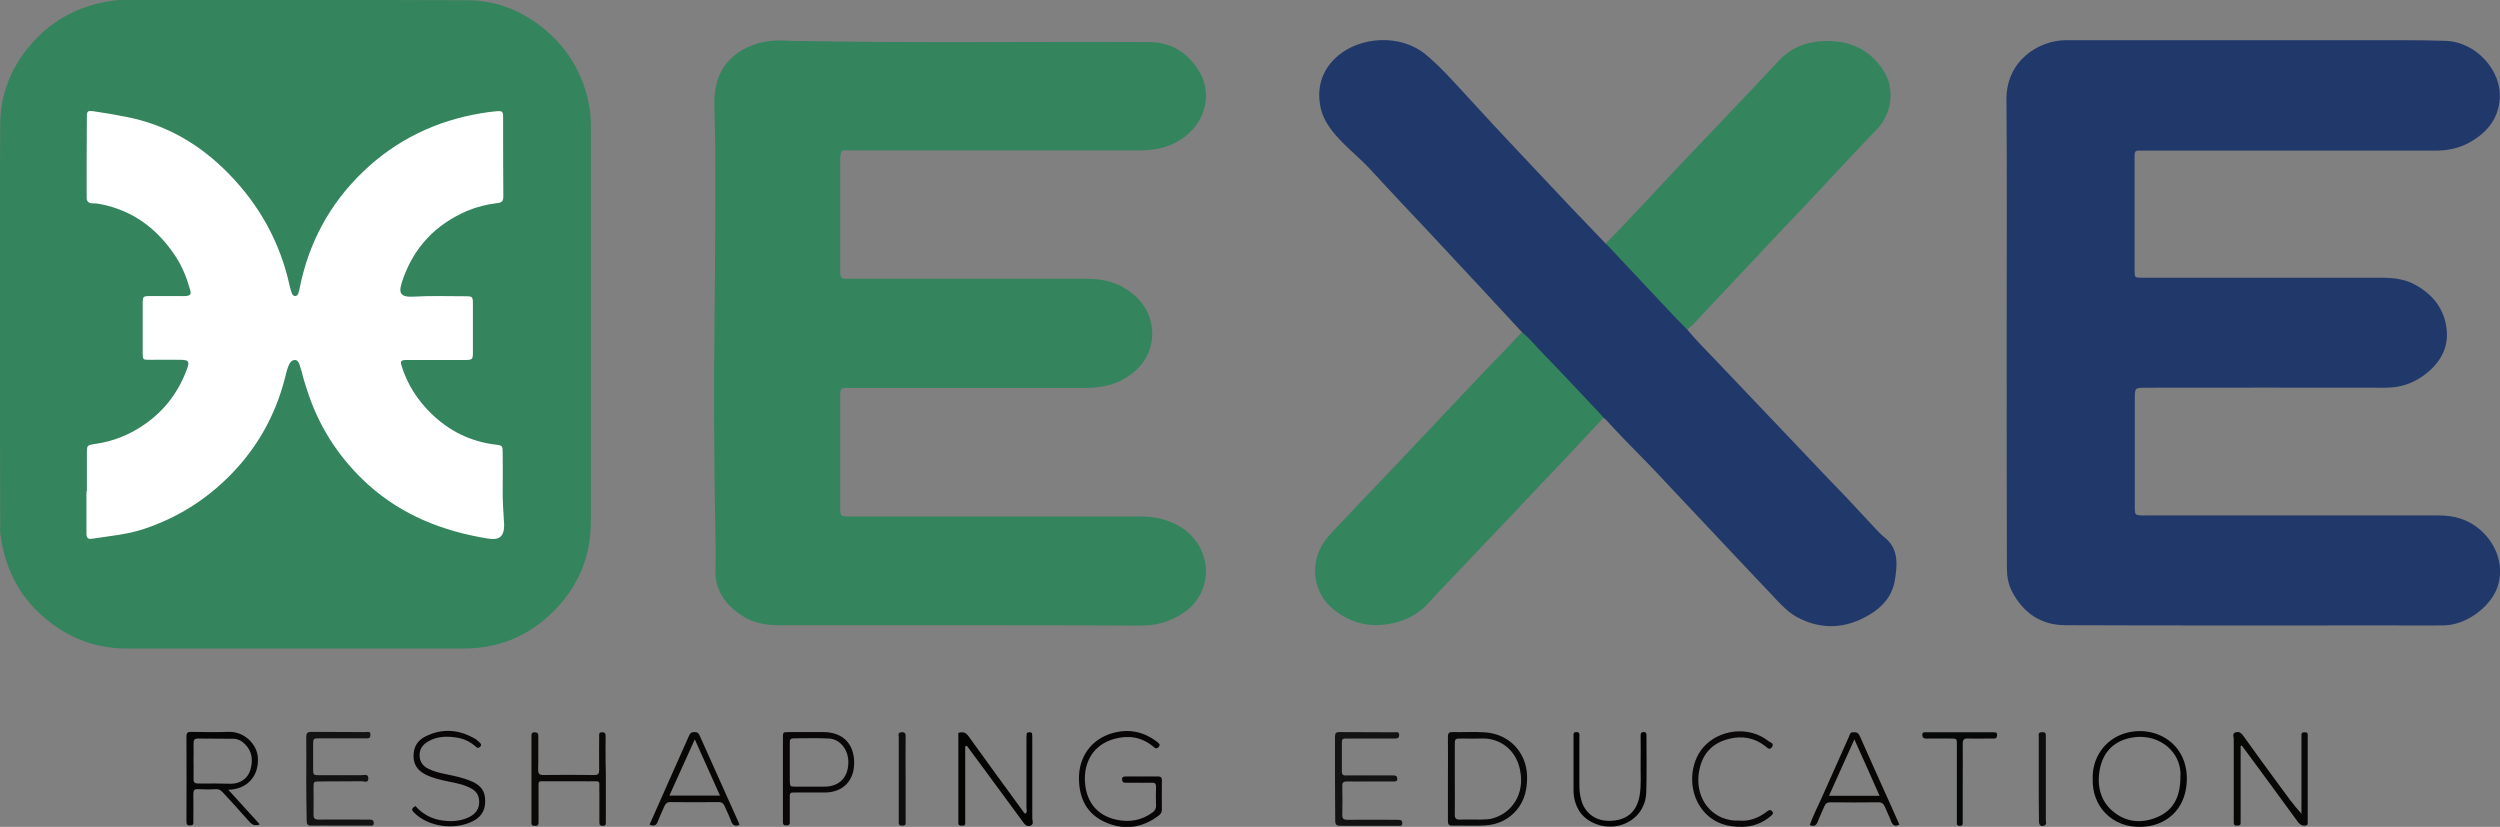 <?xml version="1.0" encoding="utf-8"?>
<!-- Generator: Adobe Illustrator 23.0.0, SVG Export Plug-In . SVG Version: 6.00 Build 0)  -->
<svg version="1.1" id="Layer_1" xmlns="http://www.w3.org/2000/svg" xmlns:xlink="http://www.w3.org/1999/xlink" x="0px" y="0px"
	 viewBox="0 0 1200 396.9" style="enable-background:new 0 0 1200 396.9;" xml:space="preserve">
<rect x="0" y="0" width="1200" height="396.9" fill="#808080" stroke="none"/>
<style type="text/css">
	.st0{fill:#21386B;}
	.st1{fill:#34845E;}
	.st2{fill:#FFFFFF;}
	.st3{fill:#070706;}
	.st4{fill:#040403;}
	.st5{fill:#131313;}
	.st6{fill:#070505;}
	.st7{fill:#0B0908;}
	.st8{fill:#080606;}
	.st9{fill:#0A0808;}
	.st10{fill:#040303;}
	.st11{fill:#060707;}
	.st12{fill:#0F0E0E;}
	.st13{fill:#070606;}
	.st14{fill:#0A0909;}
	.st15{fill:#060505;}
	.st16{fill:#090706;}
	.st17{fill:#090707;}
</style>
<g>
	<g>
		<path class="st0" d="M963.2,159.5c0-37.2,0.2-74.4-0.1-111.6c-0.2-19,15.8-28.6,28.5-28.6c14.5,0,29.1,0,43.6,0
			c39.6,0,79.1,0,118.7,0c6.7,0,13.3,0.1,20,0.3c15.2,0.6,26.9,14.8,26,27.7c-0.7,9.8-6.2,16.4-14.4,21c-5.1,2.9-10.7,4-16.6,4
			c-46.2,0-92.5,0-138.7,0c-6.2,0-5.6-0.9-5.6,5.7c0,16.6,0,33.3,0,49.9c0,0.7,0,1.3,0,2c0,3.4,0.1,3.4,3.6,3.4
			c15.5,0,30.9,0,46.4,0c22.7,0,45.3,0,68,0c5.8,0,11.5,0.5,16.7,3.4c8.6,4.7,14.1,11.8,15.1,21.5c0.9,8.4-2.8,15.3-9.2,20.6
			c-5.9,4.9-12.7,7.4-20.5,7.3c-38.1-0.1-76.3,0-114.4,0c-5.6,0-5.6,0-5.6,5.5c0,16.8,0,33.5,0,50.3c0,0.8,0,1.6,0,2.4
			c0.1,2.7,0.3,2.9,2.9,3.1c1,0.1,2.1,0,3.1,0c46.6,0,93.3,0,139.9,0c7.5,0,14.3,2,19.9,6.9c7.9,6.9,11.9,17.8,8.1,28
			c-3.7,9.6-15.3,17.8-25.6,17.9c-8.4,0.1-16.8,0-25.2,0c-52.1,0-104.3,0.1-156.4-0.1c-11.7,0-20.3-5.9-25.7-16.3
			c-1.8-3.5-2.4-7.4-2.4-11.4C963.2,234.7,963.2,197.1,963.2,159.5z"/>
		<path class="st1" d="M460.8,300.1c-29.1,0-58.2,0-87.3,0c-6.2,0-12.3-1.2-17.5-4.7c-8-5.3-13-12.3-12.6-22.4c0.2-5,0.1-10,0-14.9
			c-0.7-36-0.8-72-0.4-108c0.3-25.9,0.4-51.8,0.3-77.7c0-8-0.4-15.9-0.4-23.9c0-3,0.4-6,1.2-8.9c2.7-9.5,9.3-15.2,18.3-18.3
			c4.9-1.7,10-2.1,15.1-1.8c2.6,0.2,5.2,0.2,7.8,0.2c55.4,1,110.8,0.2,166.2,0.5c10.5,0,18.4,4.9,23.8,13.5
			c6.2,9.8,4.4,23.2-6.2,31.6c-6.3,5-13.7,6.9-21.6,6.9c-46,0-92,0-138,0c-5.9,0-6.2-1.2-6.2,6.2c0,16.6,0,33.3,0,49.9
			c0,1,0,2.1,0,3.1c0.1,1.5,0.8,2.5,2.5,2.4c1-0.1,2.1,0,3.1,0c37.6,0,75.2,0,112.8,0c8.5,0,16.2,2.1,22.8,7.9
			c11.6,10,11.9,28.3-1.9,38.2c-6.4,4.7-13.7,6.3-21.4,6.3c-37.5,0-74.9,0-112.4,0c-5.8,0-5.5-0.4-5.5,5.6c0,16.8,0,33.5,0,50.3
			c0,0.9,0,1.8,0,2.8c0.2,2.6,0.5,2.9,3,3c0.9,0,1.8,0,2.8,0c46,0,92,0,138,0c6.5,0,12.7,1.2,18.5,4.4c11.4,6.4,16.3,19.6,11.3,31.3
			c-3.1,7.3-9.1,11.6-16.2,14.4c-4.2,1.6-8.6,2.3-13.1,2.3C518.7,300.1,489.8,300.1,460.8,300.1z"/>
		<path class="st0" d="M730.5,159.4c-6.2-6.7-12.4-13.4-18.6-20.1c-8.7-9.4-17.5-18.7-26.2-28.1c-4.3-4.6-8.6-9.1-12.9-13.7
			c-5.3-5.6-10.5-11.3-15.7-16.9c-3.8-4-8-7.5-11.9-11.4c-5.4-5.4-10.4-11.2-11.6-19.1c-1.5-9.3,1.6-17.4,8.7-23.4
			c10.5-8.9,29.7-10.8,42.2-0.4c7.2,6,13.3,13,19.6,19.8c4.3,4.6,8.5,9.3,12.7,13.8c12.6,13.4,25.2,26.9,37.9,40.3
			c5.3,5.6,10.7,11.1,16,16.7c3.8,1.4,5.9,4.7,8.5,7.4c8.2,8.8,16.3,17.7,24.8,26.2c2.3,2.3,4.5,4.7,5.9,7.7
			c4.3,5.3,9.2,10,13.8,14.9c13,13.8,26.2,27.4,39.2,41.2c7.7,8.2,15.5,16.3,23.3,24.4c4.7,4.9,9.2,10,13.9,14.9
			c1.3,1.4,2.7,2.9,4.2,4.1c4.6,3.5,6.2,8.2,6,13.7c-0.1,2.6-0.4,5.2-0.9,7.8c-1.4,7.3-6.1,12.4-12.3,16c-11,6.5-22.4,7.3-34,1.3
			c-3.9-2-7-5-10-8.2c-6.4-6.7-12.8-13.5-19.1-20.2c-10.7-11.3-21.3-22.7-32-34c-4.9-5.2-9.8-10.5-14.9-15.6
			c-5.5-5.6-11-11.2-16.2-17c-0.3-0.4-0.8-0.6-1.2-0.9c-4.9-2.9-8.4-7.4-12.2-11.5c-2.7-2.9-5.2-5.9-8-8.5
			c-6.1-5.7-11.2-12.4-17.3-18.1C731.4,161.6,730.6,160.7,730.5,159.4z"/>
		<path class="st1" d="M730.5,159.4c3.4,2.7,6.1,6.1,9.1,9.2c9.9,10.2,19.6,20.6,29.4,31c0.3,0.3,0.4,0.6,0.6,1
			c-5.2,5.6-10.3,11.1-15.5,16.6c-12.1,12.8-24.3,25.6-36.4,38.4c-7.6,8-15.2,15.9-22.7,23.9c-2.6,2.7-5.3,5.4-7.8,8.3
			c-5.7,6.8-12.8,10.7-21.8,11.9c-9.6,1.3-17.8-1.2-25.2-7.1c-9.9-7.9-11.8-21.8-4.7-32.4c2.4-3.6,5.7-6.5,8.6-9.7
			c8.5-9.1,17.2-18,25.7-27c10.5-11.1,21-22.3,31.5-33.4c5.4-5.7,10.8-11.4,16.2-17.1C722,168.6,726.3,164,730.5,159.4z"/>
		<path class="st1" d="M809.9,158.2c-3.2-3.2-6.4-6.4-9.5-9.8c-9.9-10.5-19.8-21.1-29.7-31.6c6.4-6,12.1-12.7,18.2-18.9
			c4.8-5,9.4-10.2,14.2-15.2c12.7-13.4,25.4-26.7,38.1-40.1c4.2-4.5,8.4-8.9,12.6-13.4c7.2-7.7,16.3-10.1,26.4-9.4
			c10.3,0.7,18.4,5.5,24,14.3c5.5,8.7,3.9,20.4-3.2,27.8c-10.6,11.1-21,22.3-31.4,33.4c-7,7.4-14.1,14.8-21,22.2
			c-11.9,12.7-23.8,25.3-35.7,38C811.8,156.5,810.8,157.3,809.9,158.2z"/>
	</g>
	<g>
		<path class="st1" d="M0,155.8c0-32.1-0.1-64.2,0.1-96.3c0.1-14.4,5.2-27.1,14.6-38C25.6,8.8,39.6,1.9,56.1,0.1
			C57.3,0,58.5,0,59.6,0c54.8,0,109.5-0.1,164.3,0.1c14.5,0,27.3,5.2,38.4,14.7c10.8,9.3,17.5,21,20.3,34.9c0.6,3.2,1,6.4,1,9.7
			c0,63.7,0,127.3,0,191c0,15.1-4.9,28.5-14.9,39.8c-12.2,13.9-27.7,21.1-46.3,21.1c-53.8,0-107.7,0-161.5,0
			c-15.4,0-28.9-5.3-40.4-15.5C8.4,285.2,2,271.5,0.1,255.6c-0.1-1.2,0-2.4,0-3.5C0,220,0,187.9,0,155.8z"/>
		<path class="st2" d="M41.7,235.8c0-6,0-12.1,0-18.1c0-3.9,0-4,3.9-4.6c8.7-1.2,16.6-4.4,23.8-9.4C79.1,197,85.8,188,89.8,177
			c1.3-3.5,0.7-4.2-2.9-4.3c-5.1-0.1-10.2,0-15.3,0c-3,0-3.1-0.1-3.1-3.1c0-8,0-16,0-24c0-3.3,0.2-3.5,3.6-3.5c4.8,0,9.7,0,14.5,0
			c0.8,0,1.6,0.1,2.4,0c2.5-0.2,2.9-0.8,2.2-3.2c-1.6-5.7-3.8-11.2-7.1-16.1c-8.6-13-20.2-21.7-35.7-24.8c-1.3-0.3-2.6-0.4-3.9-0.4
			c-1.9,0-2.9-0.8-2.9-2.8c0-13,0-25.9,0.1-38.9c0-2.5,0.4-2.9,3.2-2.5c5.4,0.8,10.8,1.7,16.2,2.8c19.1,3.8,35.1,13.3,48.6,27.1
			c14.8,15.1,24.7,32.9,29.3,53.7c0.3,1.3,0.6,2.5,1.1,3.8c0.3,0.8,0.9,1.4,1.8,1.3c0.6-0.1,1.1-0.6,1.3-1.3
			c0.2-0.8,0.5-1.5,0.6-2.3c4.3-21.8,14.4-40.6,30.4-56c16-15.4,35.2-24.6,57.1-28.2c2.3-0.4,4.6-0.7,7-0.9c2.9-0.2,3.2,0.1,3.2,2.9
			c0,12.7,0,25.4,0.1,38.1c0,2.4-1,2.9-3,3.1c-5,0.6-9.7,1.8-14.3,3.7c-15.4,6.6-25.9,17.8-31.2,33.7c-0.3,1-0.6,2-0.8,3
			c-0.5,2.6,0.4,4,3,4.4c1,0.2,2.1,0.1,3.1,0.1c8.2-0.5,16.5-0.2,24.7-0.2c3.8,0,3.9,0.1,3.9,4c0,7.6,0,15.2,0,22.8
			c0,3.5-0.2,3.8-3.8,3.8c-8.5,0-17,0-25.5,0c-0.9,0-1.8,0-2.8,0c-2.5,0.1-2.8,0.5-2.1,2.9c2.7,8.8,7.6,16.3,14.1,22.7
			c8.6,8.4,18.8,13.5,30.8,15c3.6,0.4,3.6,0.6,3.6,4.4c0,5.6,0.1,11.3,0,16.9c-0.1,5.2,0.3,10.4,0.6,15.7c0,0.4,0.1,0.8,0.1,1.2
			c0.1,5.8-2.1,7.9-7.9,6.9c-21.5-3.5-41.1-11.2-57.4-25.9c-13-11.8-22.6-26-28.4-42.7c-1.3-3.8-2.6-7.7-3.5-11.6
			c-0.2-0.8-0.5-1.5-0.7-2.2c-0.4-1.4-0.9-3.2-2.4-3.3c-1.9-0.1-2.8,1.7-3.4,3.3c-0.7,1.8-1.1,3.8-1.6,5.7
			c-4.6,17.7-13.2,33.1-26.1,46.2c-11.8,12-25.6,20.6-41.5,25.9c-8.1,2.7-16.6,3.4-25,4.7c-2,0.3-2.6-0.4-2.6-2.9
			c0-6.5,0-13.1,0-19.6C41.7,235.8,41.7,235.8,41.7,235.8z"/>
	</g>
	<g>
		<path class="st3" d="M1075.5,358.1c0,11.4,0,22.8,0,34.1c0,0.9,0,1.8,0,2.8c0,1.4-1,1.2-1.9,1.3c-1,0-1.4-0.4-1.4-1.4
			c0-0.7,0-1.3,0-2c0-12.7,0-25.4,0-38.1c0-1.1-0.9-2.8,1-3.3c1.8-0.5,2.8,0.5,3.8,2c5.7,8,11.5,15.9,17.3,23.8
			c3.3,4.5,6.5,9,10.4,13.3c0-1,0-2,0-2.9c0-10.9,0-21.7,0-32.6c0-0.8,0-1.6,0-2.4c0-1.1,0.7-1.2,1.6-1.2c1,0,1.5,0.3,1.4,1.3
			c0,0.4,0,0.8,0,1.2c0,13.6,0,27.3,0,40.9c0,0.4-0.1,0.8-0.2,1.1c-2,0.8-3.3,0.1-4.6-1.6c-8.2-11.3-16.5-22.5-24.8-33.8
			c-0.7-0.9-1.4-1.8-2-2.7C1075.9,357.9,1075.7,358,1075.5,358.1z"/>
		<path class="st4" d="M463.3,358.3c0,11.4,0,22.8,0,34.1c0,0.9,0,1.8,0,2.8c0,1.1-0.8,1.2-1.6,1.1c-0.8,0-1.6,0-1.7-1.1
			c0-0.3,0-0.5,0-0.8c0-14.1,0-28.3,0-42.6c2.1-0.6,3.5-0.4,4.9,1.6c8.6,12,17.3,23.9,26,35.8c0.4,0.5,0.5,1.2,1.4,1.3
			c0.9-0.8,0.4-1.9,0.4-2.9c0-10.9,0-21.7,0-32.6c0-0.9,0-1.8,0.1-2.7c0.1-0.8,0.9-0.8,1.5-0.8c0.6,0,1.1,0.2,1.1,0.8
			c0.1,0.8,0.1,1.6,0.1,2.4c0,12.7,0,25.4,0,38.1c0,1.2,0.9,2.8-0.8,3.5c-2,0.8-3-0.8-4-2.2c-6-8.2-12.1-16.4-18.1-24.6
			c-2.8-3.8-5.7-7.7-8.5-11.5C463.8,358,463.5,358.1,463.3,358.3z"/>
		<path class="st5" d="M640.8,373.7c0-6.7,0-13.4,0-20c0-1.7,0.4-2.3,2.2-2.3c8.8,0.1,17.6,0,26.3,0.1c0.9,0,2.2-0.5,2.3,1.2
			c0.1,1.7-1,1.8-2.3,1.8c-6.9,0-13.9,0-20.8,0c-0.9,0-1.8,0-2.8,0c-1.2,0-1.6,0.5-1.6,1.7c0,4.7,0,9.4,0,14.2
			c0,2.1,1.4,1.8,2.7,1.8c6.4,0,12.8,0,19.3,0c0.9,0,1.8,0,2.8,0c1,0,1.7,0.3,1.8,1.5c0.1,1.4-0.8,1.4-1.7,1.4c-4.2,0-8.4,0-12.6,0
			c-3.3,0-6.6,0.1-9.8,0c-1.6,0-2.4,0.4-2.3,2.2c0.1,4.6,0.1,9.2,0,13.8c-0.1,2,0.8,2.4,2.6,2.4c7.5-0.1,14.9,0,22.4,0
			c0.9,0,1.8,0,2.7,0.1c1,0.1,1.1,0.9,1.1,1.7c0,0.9-0.5,1.1-1.2,1.1c-0.8,0-1.6,0-2.4,0c-8.6,0-17.3,0-25.9,0c-2,0-2.7-0.4-2.7-2.6
			C640.9,387.1,640.8,380.4,640.8,373.7z"/>
		<path class="st5" d="M147,373.8c0-6.6,0.1-13.1,0-19.7c0-1.9,0.2-2.8,2.5-2.8c8.6,0.1,17.3,0,25.9,0.1c1,0,2.6-0.6,2.4,1.5
			c-0.1,1.9-1.5,1.5-2.6,1.5c-7.2,0-14.4,0-21.6,0c-3.2,0-3.3,0-3.3,3.2c0,3.7,0,7.3,0,11c0,3.5,0,3.5,3.4,3.5c6.6,0,13.1,0,19.7,0
			c1.3,0,3.6-0.9,3.4,1.8c-0.2,2.1-2.1,1.1-3.1,1.1c-6.8,0.1-13.6,0-20.4,0.1c-2.7,0-2.8,0.1-2.8,2.8c0,4.3,0.1,8.6,0,13
			c-0.1,1.9,0.6,2.5,2.5,2.5c7.2-0.1,14.4,0,21.6,0c0.9,0,1.8,0,2.8,0c1.2,0,2,0.3,2,1.7c0,1.5-1.1,1.2-1.9,1.2c-5.5,0-11,0-16.5,0
			c-3.8,0-7.6-0.1-11.4,0c-2,0.1-2.4-0.7-2.4-2.5C147.1,387.2,147,380.5,147,373.8z"/>
		<path class="st6" d="M548.3,372.7c2.5,0,5,0,7.5,0c1.3,0,1.9,0.4,1.9,1.8c-0.1,4.7,0,9.4,0,14.1c0,1.2-0.5,2-1.3,2.7
			c-8,6.2-16.9,7.4-26,3.3c-8.6-3.9-12.3-11.1-12.5-20.5c-0.2-10.8,5.9-19.3,16.1-22.2c7.8-2.2,14.9-0.8,21.4,4.2
			c0.7,0.6,1.9,1.2,0.7,2.5c-1.1,1.1-1.7,0.5-2.6-0.3c-5.5-4.5-11.7-5.5-18.4-3.7c-10.2,2.7-15,11.1-14.3,21
			c0.7,10,6.5,16.1,15.3,17.9c6.1,1.3,11.9,0.3,17.1-3.5c1.2-0.9,1.7-1.8,1.7-3.3c-0.1-3-0.1-6,0-9c0-1.6-0.6-2.1-2.1-2
			c-3.3,0.1-6.5,0-9.8,0c-0.9,0-1.8,0-2.8,0c-1.2,0-1.6-0.6-1.6-1.7c0-1.1,0.7-1.2,1.5-1.3C542.8,372.7,545.6,372.7,548.3,372.7z"/>
		<path class="st7" d="M290.8,374.1c0,6.2,0,12.3,0,18.5c0,0.8,0,1.6,0,2.4c0,1-0.4,1.4-1.4,1.4c-1.1,0-1.7-0.3-1.7-1.5
			c0-4.6,0-9.2,0-13.8c0-1.4-0.1-2.9,0-4.3c0.1-1.3-0.4-1.9-1.8-1.8c-2.4,0.1-4.7,0-7.1,0c-5.6,0-11.3,0-16.9,0
			c-3.7,0-3.4-0.4-3.4,3.3c0,5.4,0,10.7,0,16.1c0,1.1,0,2.1-1.6,2c-1,0-1.8-0.1-1.8-1.4c0-0.5,0-1,0-1.6c0-13,0-25.9,0-38.9
			c0-0.4,0-0.8,0-1.2c0-1,0.1-1.8,1.4-1.8c1.2,0,1.9,0.3,1.9,1.7c-0.1,5.4,0.1,10.7-0.1,16.1c0,1.9,0.4,2.7,2.5,2.7
			c8.1-0.1,16.2-0.1,24.4,0c2,0,2.4-0.6,2.4-2.5c-0.1-5.4,0-10.7,0-16.1c0-0.9-0.2-1.9,1.3-1.9c1.4-0.1,1.8,0.5,1.8,1.8
			c-0.1,4.3,0,8.6,0,13C290.8,368.8,290.8,371.4,290.8,374.1z"/>
		<path class="st8" d="M199.4,386.9c3.1,3.5,7,5.8,11.6,6.7c4.7,0.9,9.3,0.8,13.8-1.2c3.6-1.6,5.4-4.4,5.2-7.9
			c-0.1-2.5-1.1-4.4-3.4-5.8c-3.6-2.1-7.5-2.8-11.5-3.6c-3.7-0.8-7.4-1.6-10.8-3.3c-3.5-1.8-5.7-4.4-5.8-8.6
			c-0.1-4.4,1.7-7.6,5.5-9.6c8.3-4.2,16.3-3.5,24.2,1.1c0.8,0.5,1.4,1.2,2.1,1.8c0.7,0.6,0.9,1.2,0.2,1.9c-0.7,0.7-1.2,0.8-2,0.1
			c-2.6-2.3-5.6-3.9-9-4.4c-4.8-0.8-9.6-0.8-14,1.8c-2.6,1.5-4.1,3.6-4.1,6.6c0,3,1.5,5.2,4.2,6.5c2.8,1.4,5.8,2.1,8.9,2.7
			c3.8,0.8,7.6,1.6,11.3,3.1c3.7,1.5,6.6,3.7,7,8.1c0.5,4.9-1,8.7-5.5,11.1c-9.1,4.8-22.1,2.8-28.7-4.1
			C197.2,388.5,197.9,387.8,199.4,386.9z"/>
		<path class="st9" d="M835,393.9c4.6,0.4,8.7-1.2,12.4-3.8c0.3-0.2,0.6-0.5,0.9-0.7c0.8-0.6,1.5-0.9,2.3,0c0.9,1,0.2,1.6-0.5,2.2
			c-4,3.5-8.8,5.2-13.9,5.3c-7.9,0.1-14.9-2.3-19.7-9.1c-6.1-8.5-5.6-21.4,1.1-29.1c7.3-8.4,21.7-10.7,31.5-2.8
			c0.7,0.5,2.6,0.9,1.5,2.6c-1.2,1.8-2.2,0.5-3.2-0.3c-5.2-4.1-11-5.1-17.3-3.6c-7.5,1.8-12.4,6.4-14.2,14
			c-2.3,9.3,0.9,19.6,10.7,23.9C829.3,393.5,832,394.1,835,393.9z"/>
		<path class="st10" d="M755.3,366.8c0-4.3,0-8.6,0-13c0-1.1-0.4-2.5,1.5-2.4c1.7,0.1,1.3,1.4,1.3,2.3c0,7.9,0,15.7,0,23.6
			c0,2.6,0.4,5.2,1.2,7.7c2.1,6,7.7,10,16,8.8c5.9-0.8,10.4-4.4,11.7-11.8c0.9-5.2,0.4-10.4,0.5-15.6c0.1-4.3,0-8.6,0-13
			c0-1.1,0-2.1,1.6-2c1.4,0.1,1.2,1.1,1.2,1.9c0,9,0.2,18.1-0.1,27.1c-0.3,8-5.5,13.9-12.8,15.8c-7.7,2-16.4-1.5-19.7-7.5
			c-1.6-2.9-2.4-6-2.4-9.3C755.3,375.2,755.3,371,755.3,366.8z"/>
		<path class="st11" d="M942.1,375.7c0,5.8,0,11.5,0,17.3c0,0.8,0,1.6,0,2.4c-0.1,0.9-0.7,1-1.4,1c-0.7,0-1.3-0.1-1.4-1
			c0-0.9,0-1.8,0-2.7c0-11.5,0-23,0-34.6c0-3.7,0.3-3.6-3.7-3.6c-3.3,0-6.5,0-9.8,0c-0.7,0-1.3,0.1-2-0.1c-1-0.2-1-1-1.1-1.8
			c0-0.9,0.5-1.1,1.2-1.1c0.7,0,1.3,0,2,0c9.8,0,19.6,0,29.5,0c0.5,0,1,0,1.6,0c0.8,0,1.6,0,1.6,1.2c0,1-0.2,1.8-1.5,1.8
			c-0.9,0-1.8,0-2.7,0c-3.3,0-6.5,0.1-9.8,0c-1.8-0.1-2.5,0.5-2.5,2.5C942.2,363.1,942.1,369.4,942.1,375.7z"/>
		<path class="st12" d="M434.7,374c0,6.7,0,13.3,0,20c0,1,0.4,2.2-1.3,2.3c-1.1,0-2.1,0-2-1.6c0-0.3,0-0.5,0-0.8c0-13.3,0-26.7,0-40
			c0-0.9-0.6-2.2,1.1-2.4c1.7-0.2,2.3,0.4,2.2,2.1C434.6,360.4,434.7,367.2,434.7,374z"/>
		<path class="st12" d="M978.6,373.7c0-6.7,0-13.3,0-20c0-0.8-0.4-2,1-2.2c1.2-0.1,2.5-0.3,2.4,1.6c0,0.4,0,0.8,0,1.2
			c0,13.1,0,26.2,0,39.3c0,0.9,0.6,2.1-0.8,2.7c-1.5,0.6-2.5-0.2-2.5-2.1C978.6,387.3,978.6,380.5,978.6,373.7z"/>
		<path class="st13" d="M109.6,379.1c1.1-0.1,1.6-0.1,2.1-0.2c6.8-0.8,12.5-6.1,12.1-15c-0.3-6.7-6.6-12.8-13.9-12.6
			c-6,0.2-12,0.1-18.1,0c-1.7,0-2.3,0.4-2.3,2.2c0.1,13.5,0,27,0,40.5c0,1.3,0,2.3,1.8,2.2c2,0,1.5-1.4,1.5-2.5
			c0-4.2,0.1-8.4,0-12.6c0-1.6,0.4-2.4,2.2-2.3c2.9,0.1,5.8,0.2,8.6,0c1.7-0.1,2.7,0.8,3.6,1.8c4.1,4.5,8.3,9,12.3,13.6
			c1.4,1.7,2.9,2.4,5.2,1.5C119.9,390.4,115,385.1,109.6,379.1z M95.4,376.1c-1.8,0-2.6-0.4-2.5-2.4c0.1-2.9,0-5.8,0-8.6
			c0-2.7,0.1-5.5,0-8.2c0-1.6,0.3-2.4,2.1-2.4c5.6,0.1,11.2,0,16.9,0.1c2.4,0,4.4,1.2,5.9,2.8c3.4,3.5,3.7,7.9,2.3,12.4
			c-1.3,4-4.9,6.4-9.3,6.4C105.6,376.1,100.5,376,95.4,376.1z"/>
		<path class="st14" d="M733,372.5c-0.3-11.2-8.4-20.3-20.5-21c-5.1-0.3-10.2,0-15.3-0.1c-1.7,0-2.2,0.5-2.2,2.2
			c0.1,6.7,0,13.3,0,20c0,6.8,0,13.6,0,20.4c0,1.7,0.4,2.3,2.2,2.3c5.2-0.1,10.5,0.2,15.7-0.1c6.1-0.4,11.3-2.8,15.3-7.6
			C732,383.9,733.1,378.4,733,372.5z M716.6,392.8c-2.1,0.6-4.1,0.5-6.2,0.6c-3.1,0-6.3-0.1-9.4,0c-2,0.1-2.8-0.5-2.7-2.6
			c0.1-5.6,0-11.2,0-16.9c0-5.4,0-10.7,0-16.1c0-3.3,0-3.3,3.5-3.3c3,0,6,0.1,9,0c9.2-0.5,17.7,5.6,19.1,16.8
			C731.3,380.9,726.3,389.9,716.6,392.8z"/>
		<path class="st15" d="M1019.9,352c-9.5,2.9-15.8,11.7-15.4,22c-0.4,12.6,8.9,23.3,23.2,22.9c11.9-0.3,21-8.1,21.9-21
			C1051,357,1034.5,347.6,1019.9,352z M1046.6,372.8c0,9.6-3.3,16.2-11.3,19.5c-6.9,2.9-14,2.5-20-2c-6.3-4.6-8.6-11.4-7.7-19.1
			c1-8.2,5.2-14.3,13.3-16.6C1035.2,350.6,1047.4,360.5,1046.6,372.8z"/>
		<path class="st16" d="M907.7,386.8c-5-11.2-10.1-22.3-15-33.5c-0.8-1.8-1.8-1.9-3.3-1.8c-1.4,0-1.5,1.1-1.9,2.1
			c-4.4,9.9-8.8,19.7-13.2,29.6c-1.9,4.3-4.1,8.4-5.6,12.8c2.2,1,3.2,0.1,3.9-1.8c0.9-2.4,2.1-4.7,3.1-7.2c0.6-1.4,1.4-1.9,3-1.9
			c7.6,0.1,15.2,0.1,22.8,0c1.8,0,2.6,0.7,3.2,2.1c1,2.4,2.2,4.7,3.1,7.2c0.8,1.9,1.9,2.5,3.9,1.4
			C910.3,392.7,909,389.8,907.7,386.8z M877.9,382c4-8.9,7.9-17.6,12.2-27.1c4.3,9.6,8.2,18.2,12.1,27.1
			C894,382,886.2,382,877.9,382z"/>
		<path class="st17" d="M410,365.7c-0.2-8.9-5.6-14.2-14.6-14.3c-5.6,0-11.2,0-16.9,0c-2.7,0-2.7,0.1-2.7,2.8c0,6.5,0,13.1,0,19.6
			c0,6.7,0,13.3,0,20c0,1.1-0.3,2.4,1.6,2.4c1.9,0,1.8-1,1.7-2.3c0-3.1,0-6.3,0-9.4c0-4.5-0.5-4.1,3.9-4.1c4.2,0,8.4,0,12.6,0
			C404.6,380.5,410.2,374.7,410,365.7z M407.2,366.3c-0.2,7.1-4.5,11.3-11.6,11.3c-4.6,0-9.1,0-13.7,0c-2.7,0-2.7-0.1-2.8-2.9
			c0-2.9,0-5.7,0-8.6c0-3.3,0-6.5,0-9.8c0-1.3,0.4-1.9,1.8-1.9c5.7,0,11.5-0.2,17.2,0.1C403.5,354.9,407.4,360.2,407.2,366.3z"/>
		<path class="st16" d="M354.5,394.7c-6.2-13.9-12.5-27.8-18.7-41.7c-0.5-1.2-1.1-1.6-2.3-1.6c-1.3,0-2.1,0.2-2.7,1.6
			c-3.2,7.3-6.5,14.5-9.7,21.8c-3.1,7-6.2,14-9.3,21c2.1,1,3.3,0.4,4-1.6c0.9-2.4,2.1-4.8,3.1-7.2c0.6-1.3,1.3-2,2.9-2
			c7.7,0.1,15.4,0.1,23.2,0c1.6,0,2.3,0.8,2.9,2.1c1,2.4,2.2,4.7,3.1,7.2c0.7,1.8,1.8,2.5,3.9,1.7
			C354.8,395.5,354.7,395.1,354.5,394.7z M321.3,381.9c4-8.9,7.9-17.5,12.2-27c4.2,9.4,8.1,18.1,12.1,27
			C337.4,381.9,329.7,381.9,321.3,381.9z"/>
	</g>
</g>
</svg>
